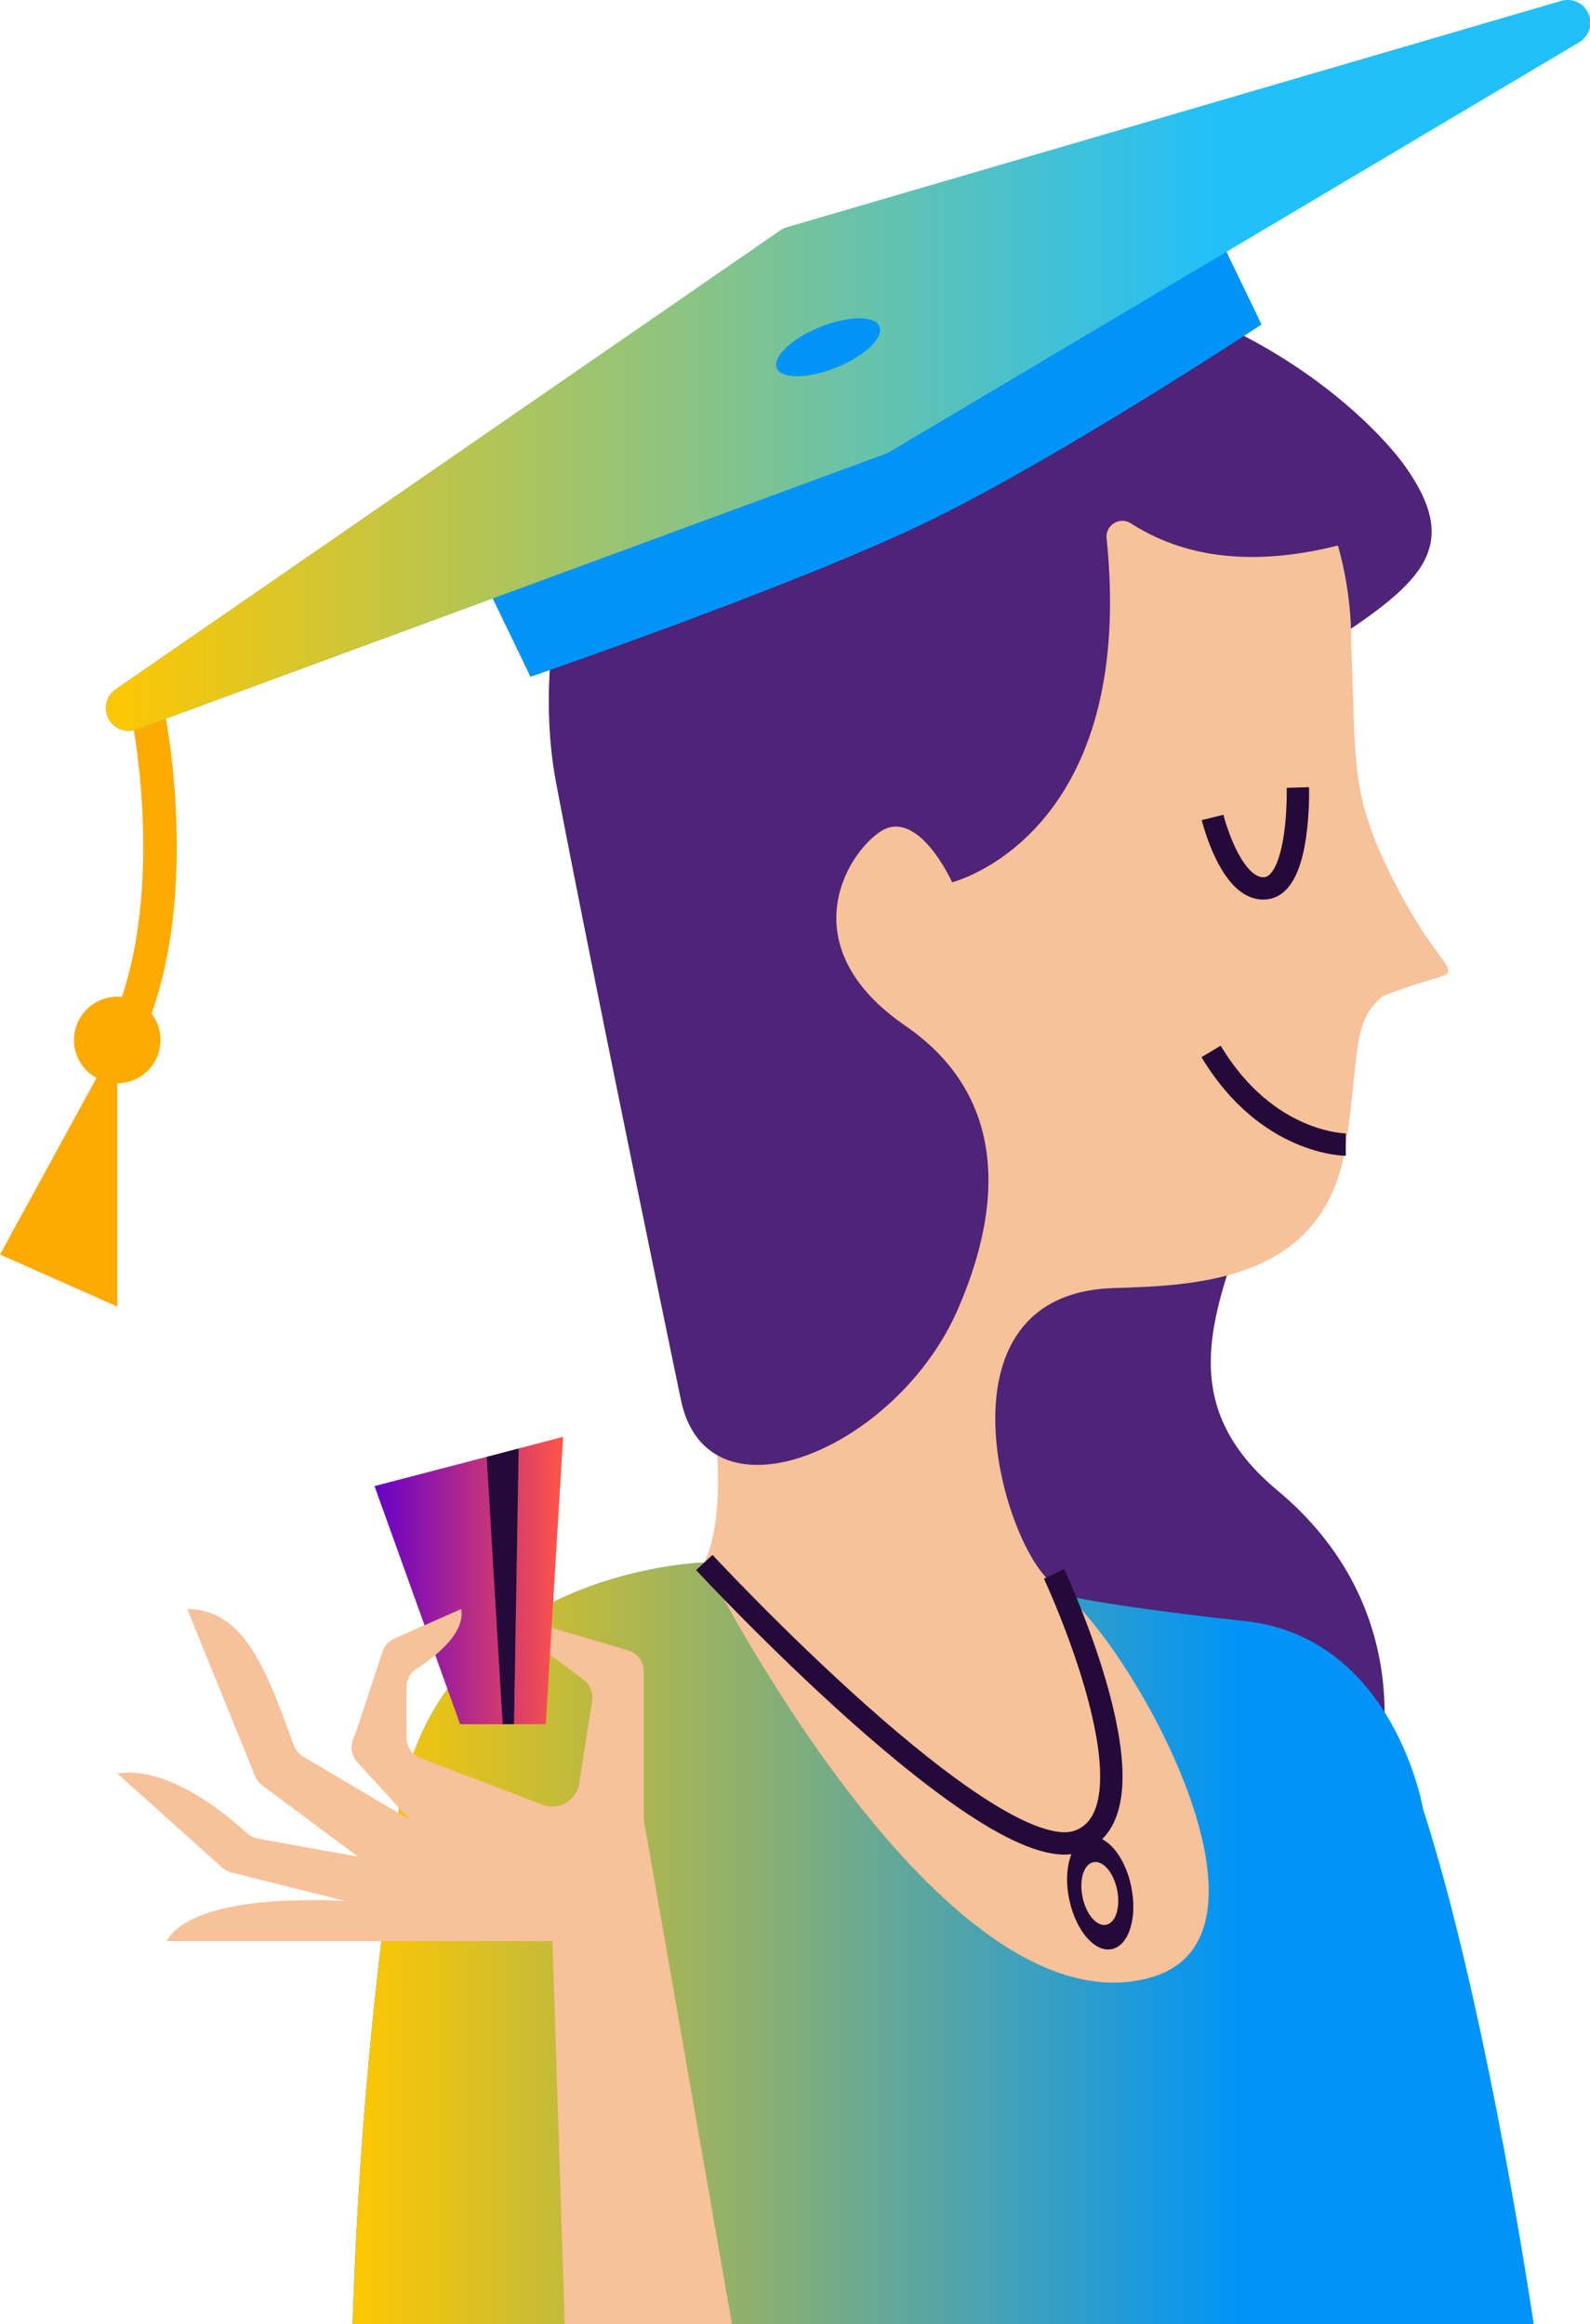 <svg xmlns="http://www.w3.org/2000/svg" xmlns:xlink="http://www.w3.org/1999/xlink" viewBox="0 0 119.47 174.64"><defs><style>.a{isolation:isolate;}.b{fill:#4e2478;}.c{fill:#0094f8;}.d,.k{mix-blend-mode:overlay;}.d{fill:url(#a);}.e{fill:#f7c19a;}.f{fill:url(#b);}.g{fill:#230a38;}.h,.i{fill:none;stroke-miterlimit:10;}.h{stroke:#230a38;stroke-width:1.68px;}.i{stroke:#fa0;stroke-width:2.52px;}.j{fill:#21c0fa;}.k{fill:url(#c);}.l{fill:#fa0;}</style><linearGradient id="a" x1="26.49" y1="146.01" x2="115.24" y2="146.01" gradientUnits="userSpaceOnUse"><stop offset="0" stop-color="#ffc700"/><stop offset="0.75" stop-color="#ffc700" stop-opacity="0"/></linearGradient><linearGradient id="b" x1="28.14" y1="118.76" x2="42.31" y2="118.76" gradientUnits="userSpaceOnUse"><stop offset="0" stop-color="#6700ca"/><stop offset="0.99" stop-color="#ff5447"/></linearGradient><linearGradient id="c" x1="7.83" y1="27.49" x2="119.47" y2="27.49" xlink:href="#a"/></defs><title>student</title><g class="a"><path class="b" d="M90,66c17.46,19.06-9.5,33.12,6,46,17.07,14.22,3.62,39.58-9.51,39.58s-27.58-23-17-50.11S72.57,47,90,66Z"/><path class="c" d="M52.92,117.4s-20,.51-22.94,18.54a334.59,334.59,0,0,0-3.49,38.68h88.75s-3.48-23.73-8.31-38.68c0,0-2.15-12.91-13.41-14.14s-14.17-2.08-14.17-2.08Z"/><path class="d" d="M52.92,117.4s-20,.51-22.94,18.54a334.59,334.59,0,0,0-3.49,38.68h88.75s-3.48-23.73-8.31-38.68c0,0-2.15-12.91-13.41-14.14s-14.17-2.08-14.17-2.08Z"/><path class="e" d="M52.92,117.4s17.84,35.75,33.61,31.16c11-3.21-2-25.94-7.29-29.47-3.8-2.52-9.55-21.89,4.46-22.31,6.39-.19,15.87-.55,17.42-10.74,1.25-8.18.15-9.9,4.28-12.17,0,0-3.56-9.55-3.7-18.9-.17-12.2-.58-18.29-7.55-21.2L54.66,57.58,52.92,102.3S55.24,112.46,52.92,117.4Z"/><path class="b" d="M72.84,71.25C94.16,45.51,114.33,47,105.4,34.79c0,0-10.54-14.88-34.94-14.88S39.09,44.58,41.78,58.79s9.38,46.38,9.38,46.38A33.51,33.51,0,0,0,68.09,77s-7.28-9.92-1.65-12.87S65.45,80.17,72.84,71.25Z"/><path class="e" d="M55,174.64,48.37,136.7V125.57A1.64,1.64,0,0,0,47.18,124L36.71,120.9l7.13,5.3a1.68,1.68,0,0,1,.65,1.59l-.94,6a2.06,2.06,0,0,1-2.81,1.8L31.6,132.1a1.66,1.66,0,0,1-1.06-1.55l-.71-5.2s5.28-1.94,4.82-4.45l-5.34,2.93-2.81,6.94a1.63,1.63,0,0,0,.35,1.63l3.93,4.32-8-4.73a1.67,1.67,0,0,1-.71-.86c-1.91-5.2-3.57-10.23-8-10.23l5.1,12.55a1.62,1.62,0,0,0,.54.7l7.2,5.36-7.55-1.37a1.73,1.73,0,0,1-.83-.42c-1.27-1.18-5.78-5.07-9.72-4.47l7.87,7.06a1.71,1.71,0,0,0,.7.38L26,142.85s-11.26-.86-13.49,3h29l.92,28.82Z"/><polygon class="f" points="34.57 129.55 28.14 111.66 42.31 107.96 41.01 129.55 34.57 129.55"/><polygon class="g" points="36.57 109.47 37.77 129.55 38.62 129.55 38.97 108.84 36.57 109.47"/><path class="h" d="M52.92,117.4S74.46,140.63,81,138.35s-1.8-20.09-1.8-20.09"/><path class="g" d="M85,141.76c.48,2.32-.17,4.42-1.46,4.69s-2.71-1.4-3.2-3.73.17-4.43,1.46-4.69S84.53,139.43,85,141.76Z"/><path class="e" d="M83.94,142c.26,1.3-.1,2.47-.82,2.62s-1.51-.78-1.78-2.08.09-2.47.81-2.62S83.67,140.67,83.94,142Z"/><path class="e" d="M71.54,66.29s-2.6-5.78-5.48-3.75S59,72.31,70.12,78.35s7.75-3.28,7.75-3.28Z"/><path class="e" d="M101.65,51.8c.19,6,.12,8.62,3.09,14.42,5,9.87,6.9,5-3.16,9.61C95.33,78.68,99.74,57.33,101.65,51.8Z"/><path class="h" d="M101.12,86S95.19,86,91,79"/><path class="h" d="M91.11,61.42s1.38,5.61,4,5.32,2.41-7.57,2.41-7.57"/><path class="b" d="M68.09,77.12c6.48,4.48,8,11.73,3.91,21.19-4.53,10.53-18.83,16.59-20.84,6.86"/><path class="e" d="M71.54,66.29s13.9-3.44,11.61-25.82h0A1.19,1.19,0,0,1,85,39.34c3.24,2.07,8.1,3.51,15.53,1.65a26.66,26.66,0,0,1,1,7.3L84.34,62.11l-9.94,14Z"/><path class="e" d="M30.54,131.69v-4.91a1.65,1.65,0,0,1,.75-1.39c1.28-.82,3.7-2.63,3.36-4.49l-5,2.21a1.69,1.69,0,0,0-.91,1l-2.2,6.66"/><path class="c" d="M94.79,24.38S79.52,34.46,69.52,39.28,39.86,50.85,39.86,50.85l-4.41-9.14L90.38,15.24Z"/><path class="i" d="M11,53s3.42,15.58-2.23,26"/><path class="j" d="M66.76,34,118.62,3.2A1.71,1.71,0,0,0,117.26.08l-58.15,17a1.59,1.59,0,0,0-.49.24l-50,34.52a1.72,1.72,0,0,0,1.57,3L66.48,34.12A1.47,1.47,0,0,0,66.76,34Z"/><path class="k" d="M66.76,34,118.62,3.2A1.71,1.71,0,0,0,117.26.08l-58.15,17a1.59,1.59,0,0,0-.49.24l-50,34.52a1.72,1.72,0,0,0,1.57,3L66.48,34.12A1.47,1.47,0,0,0,66.76,34Z"/><circle class="l" cx="8.81" cy="78.14" r="3.25"/><polygon class="l" points="8.81 78.14 0 94.26 8.81 98.17 8.81 78.14"/><ellipse class="c" cx="62.23" cy="26.1" rx="4.16" ry="1.64" transform="translate(-5.25 25.22) rotate(-22.01)"/></g></svg>